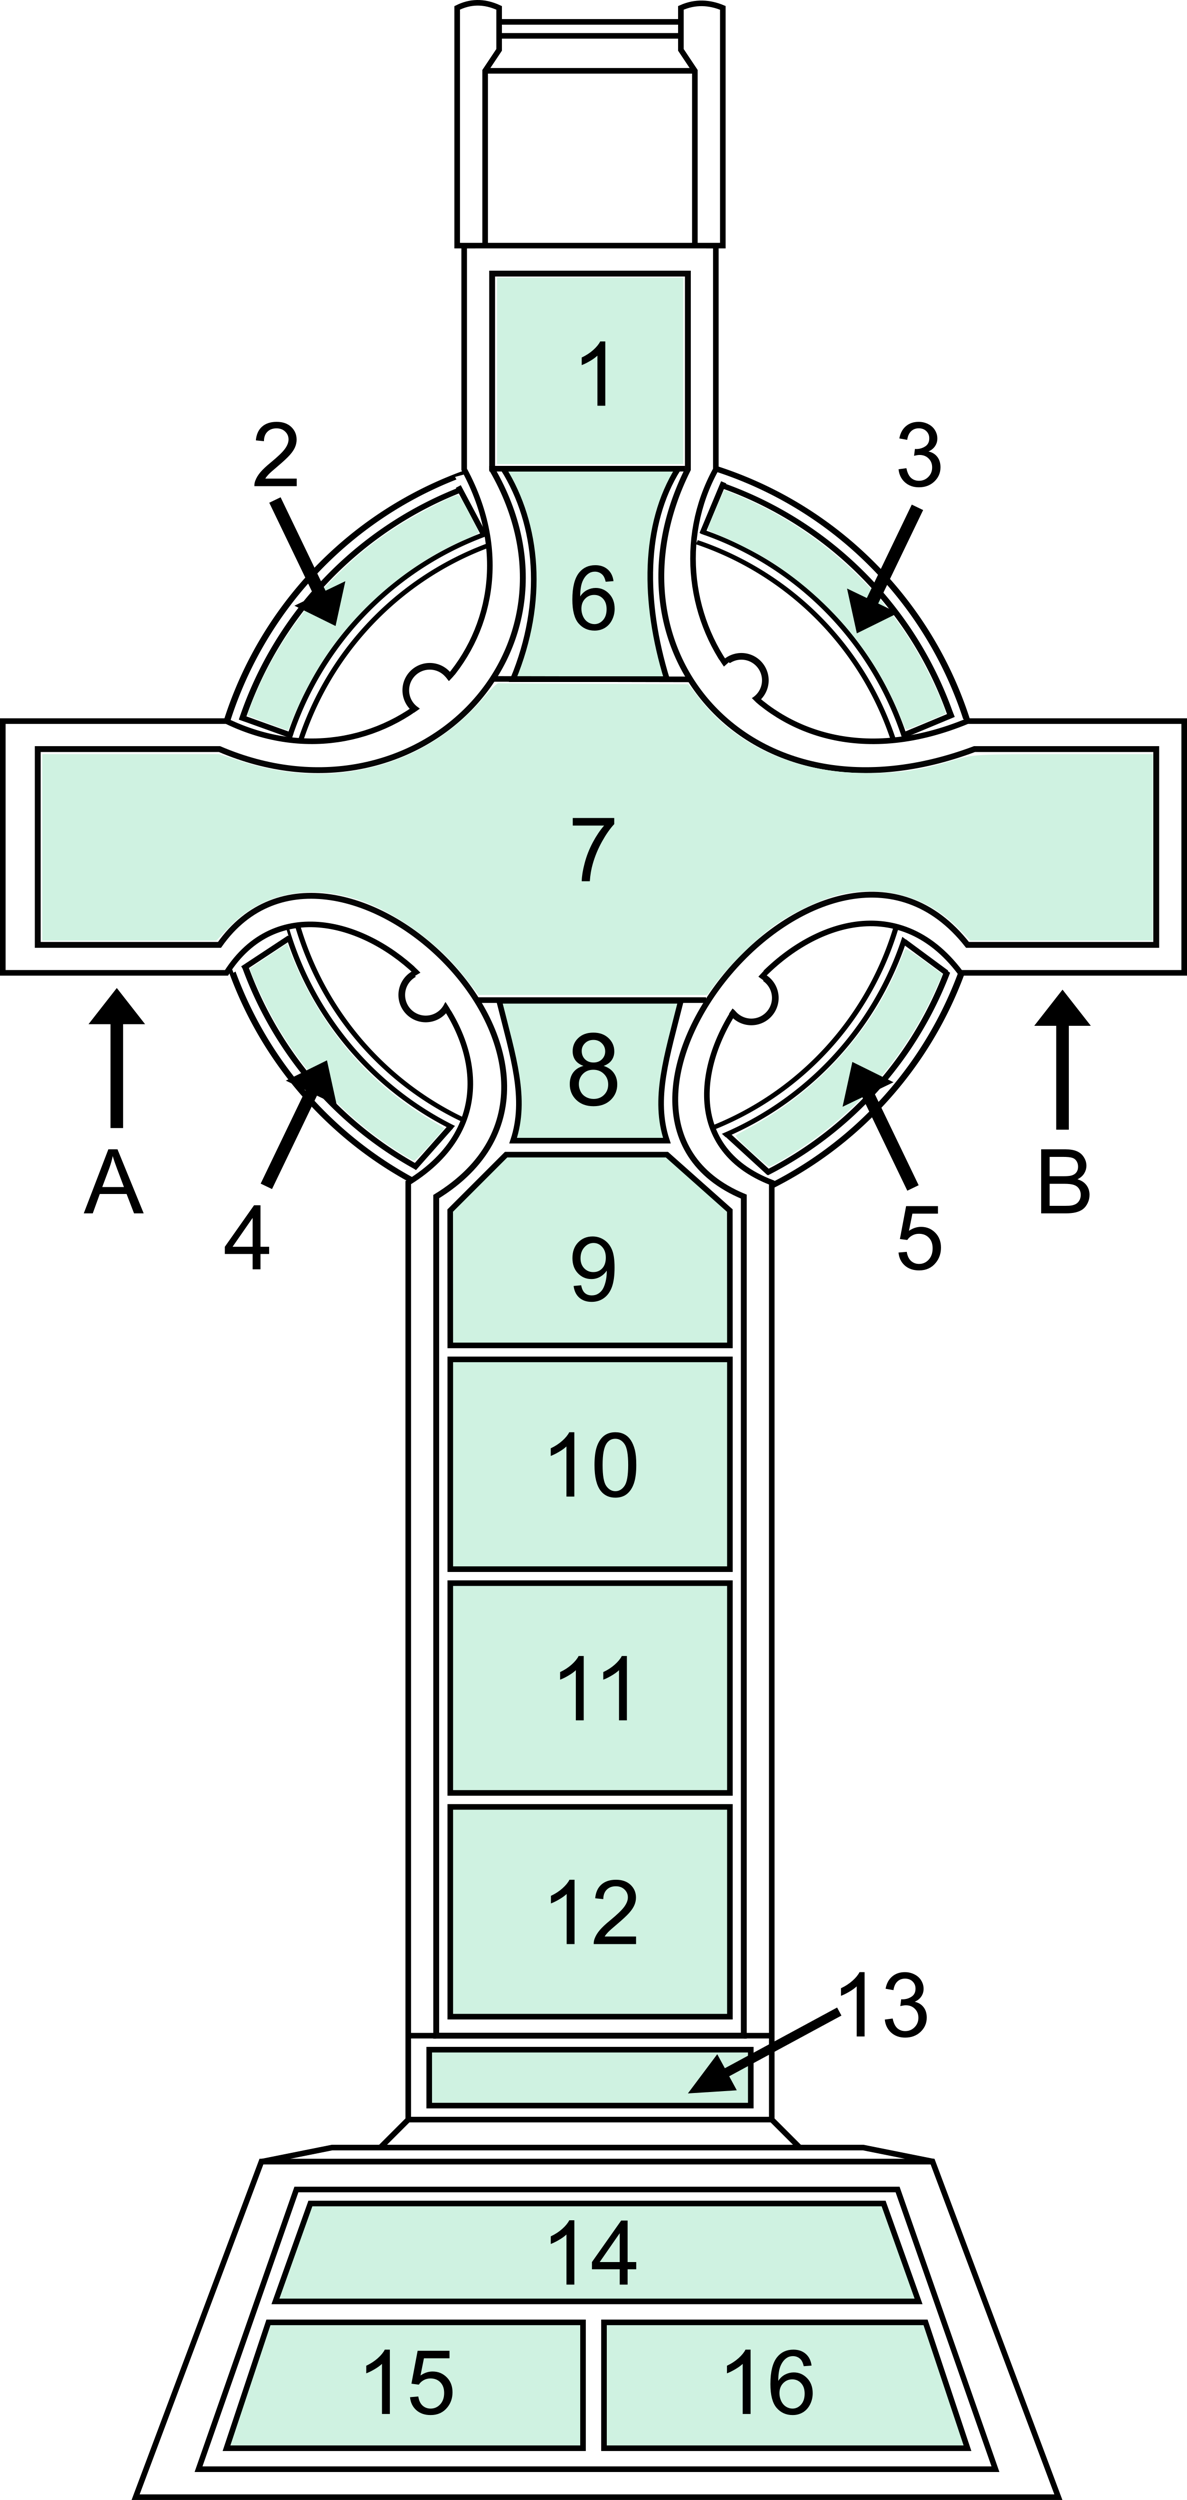 <?xml version="1.0" encoding="UTF-8" standalone="no"?>
<!-- Created with Inkscape (http://www.inkscape.org/) -->
<svg
   xmlns:dc="http://purl.org/dc/elements/1.1/"
   xmlns:cc="http://creativecommons.org/ns#"
   xmlns:rdf="http://www.w3.org/1999/02/22-rdf-syntax-ns#"
   xmlns:svg="http://www.w3.org/2000/svg"
   xmlns="http://www.w3.org/2000/svg"
   xmlns:sodipodi="http://sodipodi.sourceforge.net/DTD/sodipodi-0.dtd"
   xmlns:inkscape="http://www.inkscape.org/namespaces/inkscape"
   id="svg2"
   sodipodi:version="0.32"
   inkscape:version="0.46"
   width="849"
   height="1787.641"
   version="1.0"
   sodipodi:docname="Cross east.svg"
   inkscape:output_extension="org.inkscape.output.svg.inkscape"
   style="display:inline;enable-background:new">
  <defs
     id="defs5">
    <inkscape:perspective
       sodipodi:type="inkscape:persp3d"
       inkscape:vp_x="0 : 893.8205 : 1"
       inkscape:vp_y="0 : 1000 : 0"
       inkscape:vp_z="849 : 893.8205 : 1"
       inkscape:persp3d-origin="424.5 : 595.88033 : 1"
       id="perspective162" />
    <filter
       inkscape:collect="always"
       id="filter3623">
      <feBlend
         inkscape:collect="always"
         mode="multiply"
         in2="BackgroundImage"
         id="feBlend3625" />
    </filter>
    <filter
       inkscape:collect="always"
       id="filter3790">
      <feBlend
         inkscape:collect="always"
         mode="multiply"
         in2="BackgroundImage"
         id="feBlend3792" />
    </filter>
  </defs>
  <sodipodi:namedview
     inkscape:window-height="949"
     inkscape:window-width="1280"
     inkscape:pageshadow="2"
     inkscape:pageopacity="0.0"
     guidetolerance="10.0"
     gridtolerance="10.0"
     objecttolerance="10.0"
     borderopacity="1.0"
     bordercolor="#666666"
     pagecolor="#ffffff"
     id="base"
     showgrid="true"
     inkscape:zoom="0.350353"
     inkscape:cx="360.50225"
     inkscape:cy="826.92501"
     inkscape:window-x="0"
     inkscape:window-y="25"
     inkscape:current-layer="layer1"
     showguides="true"
     inkscape:showpageshadow="false">
    <inkscape:grid
       type="xygrid"
       id="grid2387"
       visible="true"
       enabled="true" />
  </sodipodi:namedview>
  <g
     inkscape:groupmode="layer"
     id="layer10"
     inkscape:label="x"
     transform="translate(1625.313,1209.915)"
     style="display:inline">
    <g
       transform="translate(-2263.313,-4416.274)"
       style="display:inline;enable-background:new"
       id="g2742">
      <g
         transform="translate(-1569.936,741.408)"
         id="g4520"
         style="display:inline;enable-background:new">
        <g
           id="g4447">
          <path
             id="path4293"
             d="M 2436.801,3255.43 C 2400.413,3218.342 2375.055,3169.785 2364.669,3117.305 C 2360.471,3096.093 2358.635,3065.004 2360.355,3044.273 C 2365.59,2981.212 2389.325,2926.103 2431.346,2879.447 C 2469.904,2836.635 2523.194,2806.276 2579.782,2794.883 C 2611.723,2788.452 2642.031,2787.553 2674.074,2792.084 C 2762.756,2804.627 2840.775,2860.883 2881.036,2941.319 C 2895.713,2970.641 2904.566,3000.613 2908.842,3035.453 C 2910.287,3047.224 2910.051,3084.242 2908.454,3096.489 C 2900.289,3159.1 2875.705,3210.872 2832.648,3256.136 L 2827.11,3261.957 L 2793.699,3261.957 L 2760.288,3261.957 L 2766.575,3257.62 C 2818.971,3221.475 2853.941,3167.325 2864.936,3105.31 C 2867.731,3089.542 2868.106,3084.661 2868.076,3064.384 C 2868.045,3043.474 2867.375,3035.816 2864.158,3019.639 C 2845.195,2924.254 2769.621,2850.459 2674.427,2834.374 C 2660.067,2831.948 2651.129,2831.238 2634.913,2831.238 C 2626.18,2831.238 2615.543,2831.635 2611.274,2832.121 C 2565.494,2837.324 2526.439,2853.142 2490.362,2881.09 C 2481.216,2888.175 2460.017,2909.157 2452.747,2918.32 C 2409.193,2973.215 2392.39,3042.442 2405.993,3110.954 C 2416.344,3163.091 2445.318,3211.214 2486.745,3245.073 C 2492.981,3250.171 2503.335,3257.818 2508.353,3261.034 C 2509.379,3261.691 2502.421,3261.883 2476.435,3261.916 L 2443.205,3261.957 L 2436.801,3255.43 z"
             style="opacity:1;fill:#ffffff;fill-opacity:1;fill-rule:nonzero;stroke:none;stroke-width:4;stroke-linecap:square;stroke-linejoin:miter;marker:none;marker-start:none;marker-mid:none;marker-end:none;stroke-miterlimit:4;stroke-dasharray:none;stroke-dashoffset:0;stroke-opacity:1;visibility:visible;display:inline;overflow:visible;enable-background:accumulate" />
          <g
             transform="matrix(1.037,0,0,1.037,1283.438,589.262)"
             id="g4295"
             style="opacity:1;display:inline">
            <path
               sodipodi:nodetypes="csssssssssscccsssssscccc"
               id="path4297"
               d="M 1281.679,2654.913 C 1246.887,2651.543 1216.285,2642.594 1184.753,2627.013 C 1105.992,2588.093 1050.59,2509.512 1038.052,2421.64 C 1034.438,2396.309 1035.866,2367.477 1040.286,2341.885 C 1049.988,2285.703 1076.275,2234.894 1117.62,2195.033 C 1159.239,2154.907 1211.964,2130.3 1269.481,2122.711 C 1285.001,2120.664 1317.597,2119.109 1332.159,2120.883 C 1447.354,2134.912 1541.674,2219.988 1565.548,2333.027 C 1571.932,2363.253 1571.84,2404.869 1565.784,2436.104 C 1555.534,2488.962 1526.248,2542.745 1486.445,2580.747 C 1446.909,2618.494 1398.252,2644.59 1343.414,2653.068 C 1327.012,2655.604 1296.928,2654.515 1281.997,2653.068 L 1281.679,2654.913 z M 1332.159,2600.033 C 1379.859,2593.353 1421.185,2573.832 1455.6,2539.417 C 1483.547,2511.469 1500.613,2478.756 1510.552,2440.926 C 1514.958,2424.156 1517.409,2412.302 1518.086,2392.711 C 1521.315,2299.24 1464.693,2217.006 1375.552,2183.799 C 1354.624,2176.003 1327.396,2170.93 1303.231,2170.926 C 1244.722,2170.916 1192.595,2192.172 1151.163,2233.604 C 1109.317,2275.45 1088.957,2326.88 1088.923,2385.687 C 1088.889,2443.962 1108.321,2498.285 1149.458,2539.823 C 1197.737,2588.572 1264.085,2609.566 1332.159,2600.033 L 1332.159,2600.033 z"
               style="opacity:1;fill:#ffffff;fill-opacity:1;fill-rule:nonzero;stroke:none;stroke-width:4;stroke-linecap:square;stroke-linejoin:miter;marker:none;marker-start:none;marker-mid:none;marker-end:none;stroke-miterlimit:4;stroke-dasharray:none;stroke-dashoffset:0;stroke-opacity:1;visibility:visible;display:inline;overflow:visible;enable-background:accumulate" />
          </g>
          <g
             transform="translate(1364.936,1368.592)"
             id="g4299"
             style="opacity:1;display:inline">
            <path
               sodipodi:type="arc"
               style="opacity:1;fill:none;fill-opacity:1;fill-rule:nonzero;stroke:#000000;stroke-width:4;stroke-linecap:square;stroke-linejoin:miter;marker:none;marker-start:none;marker-mid:none;marker-end:none;stroke-miterlimit:4;stroke-dasharray:none;stroke-dashoffset:0;stroke-opacity:1;visibility:visible;display:inline;overflow:visible;enable-background:accumulate"
               id="path4301"
               sodipodi:cx="-220"
               sodipodi:cy="1132"
               sodipodi:rx="240"
               sodipodi:ry="280"
               d="M 20,1132 A 240,280 0 1 1 -460,1132 A 240,280 0 1 1 20,1132 z"
               transform="matrix(1.116,0,0,0.957,1515.605,612.786)" />
            <path
               sodipodi:type="arc"
               style="opacity:1;fill:none;fill-opacity:1;fill-rule:nonzero;stroke:#000000;stroke-width:4;stroke-linecap:square;stroke-linejoin:miter;marker:none;marker-start:none;marker-mid:none;marker-end:none;stroke-miterlimit:4;stroke-dasharray:none;stroke-dashoffset:0;stroke-opacity:1;visibility:visible;display:inline;overflow:visible;enable-background:accumulate"
               id="path4303"
               sodipodi:cx="-220"
               sodipodi:cy="1132"
               sodipodi:rx="240"
               sodipodi:ry="280"
               d="M 20,1132 A 240,280 0 1 1 -460,1132 A 240,280 0 1 1 20,1132 z"
               transform="matrix(0.93,0,0,0.797,1474.671,793.321)" />
          </g>
          <g
             transform="matrix(1.037,0,0,1.037,1317.899,1305.777)"
             id="g4305"
             style="opacity:1;display:inline">
            <path
               sodipodi:type="arc"
               style="opacity:1;fill:none;fill-opacity:1;fill-rule:nonzero;stroke:#000000;stroke-width:4;stroke-linecap:square;stroke-linejoin:miter;marker:none;marker-start:none;marker-mid:none;marker-end:none;stroke-miterlimit:4;stroke-dasharray:none;stroke-dashoffset:0;stroke-opacity:1;visibility:visible;display:inline;overflow:visible;enable-background:accumulate"
               id="path4307"
               sodipodi:cx="-220"
               sodipodi:cy="1132"
               sodipodi:rx="240"
               sodipodi:ry="280"
               d="M 20,1132 A 240,280 0 1 1 -460,1132 A 240,280 0 1 1 20,1132 z"
               transform="matrix(1.116,0,0,0.957,1515.605,612.786)" />
            <path
               sodipodi:type="arc"
               style="opacity:1;fill:none;fill-opacity:1;fill-rule:nonzero;stroke:#000000;stroke-width:4;stroke-linecap:square;stroke-linejoin:miter;marker:none;marker-start:none;marker-mid:none;marker-end:none;stroke-miterlimit:4;stroke-dasharray:none;stroke-dashoffset:0;stroke-opacity:1;visibility:visible;display:inline;overflow:visible;enable-background:accumulate"
               id="path4309"
               sodipodi:cx="-220"
               sodipodi:cy="1132"
               sodipodi:rx="240"
               sodipodi:ry="280"
               d="M 20,1132 A 240,280 0 1 1 -460,1132 A 240,280 0 1 1 20,1132 z"
               transform="matrix(0.93,0,0,0.797,1474.671,793.321)" />
          </g>
          <g
             transform="translate(1364.936,1368.592)"
             style="opacity:1;fill:#ffffff;display:inline"
             id="g4311">
            <path
               style="fill:#ffffff;fill-rule:evenodd;stroke:none;stroke-width:1px;stroke-linecap:butt;stroke-linejoin:miter;stroke-opacity:1"
               d="M 1502.379,1737.406 L 1532.701,1772.128 L 1522.886,1792.219 L 1487.121,1765.322 L 1492.471,1747.498 L 1502.379,1737.406 z"
               id="path4313"
               sodipodi:nodetypes="cccccc" />
            <path
               style="opacity:1;fill:#ffffff;fill-rule:evenodd;stroke:#000000;stroke-width:4;stroke-linecap:butt;stroke-linejoin:miter;stroke-miterlimit:4;stroke-dasharray:none;stroke-opacity:1"
               d="M 1489.821,1769.707 L 1520,1792"
               id="path4315"
               sodipodi:nodetypes="cc" />
            <path
               style="fill:#ffffff;fill-rule:evenodd;stroke:none;stroke-width:1px;stroke-linecap:butt;stroke-linejoin:miter;stroke-opacity:1"
               d="M 1357.844,1905.767 L 1395.27,1939.439 L 1385.272,1941.497 L 1346.151,1926.022 L 1347.774,1912.299 L 1357.844,1905.767 z"
               id="path4317"
               sodipodi:nodetypes="cccccc" />
            <path
               style="opacity:1;fill:#ffffff;fill-rule:evenodd;stroke:#000000;stroke-width:4;stroke-linecap:butt;stroke-linejoin:miter;stroke-miterlimit:4;stroke-dasharray:none;stroke-opacity:1"
               d="M 1363.657,1908.092 L 1393.171,1935.108"
               id="path4319"
               sodipodi:nodetypes="cc" />
          </g>
          <g
             transform="matrix(1,0,0,-1,1004.409,5068.025)"
             id="g4321"
             style="opacity:1;fill:#ffffff;display:inline">
            <path
               style="fill:#ffffff;fill-rule:evenodd;stroke:none;stroke-width:1px;stroke-linecap:butt;stroke-linejoin:miter;stroke-opacity:1"
               d="M 1503.232,1744.376 L 1540.394,1788.394 L 1529.503,1798.583 L 1499.04,1764.314 L 1500.129,1762.333 L 1503.232,1744.376 z"
               id="path4323"
               sodipodi:nodetypes="cccccc" />
            <path
               style="opacity:1;fill:#ffffff;fill-rule:evenodd;stroke:#000000;stroke-width:4;stroke-linecap:butt;stroke-linejoin:miter;stroke-miterlimit:4;stroke-dasharray:none;stroke-opacity:1"
               d="M 1499.522,1767.661 L 1526.057,1797.61"
               id="path4325"
               sodipodi:nodetypes="cc" />
            <path
               style="fill:#ffffff;fill-rule:evenodd;stroke:none;stroke-width:1px;stroke-linecap:butt;stroke-linejoin:miter;stroke-opacity:1"
               d="M 1370.528,1907.433 L 1409.865,1933.886 L 1404.858,1950.059 L 1357.78,1927.157 L 1365.238,1921.391 L 1370.528,1907.433 z"
               id="path4327"
               sodipodi:nodetypes="cccccc" />
            <path
               style="opacity:1;fill:#ffffff;fill-rule:evenodd;stroke:#000000;stroke-width:4;stroke-linecap:butt;stroke-linejoin:miter;stroke-miterlimit:4;stroke-dasharray:none;stroke-opacity:1"
               d="M 1377.125,1910.405 L 1410.528,1932.433"
               id="path4329"
               sodipodi:nodetypes="cc" />
          </g>
          <g
             transform="matrix(0,1,1,0,619.999,1461.068)"
             id="g4331"
             style="opacity:1;fill:#ffffff;display:inline">
            <g
               style="fill:#ffffff"
               transform="matrix(0.48,-0.877,-0.877,-0.48,2360.611,3960.78)"
               id="g4333">
              <path
                 sodipodi:nodetypes="cccccc"
                 id="path4335"
                 d="M 1503.232,1744.376 L 1540.394,1788.394 L 1529.503,1798.583 L 1499.04,1764.314 L 1500.129,1762.333 L 1503.232,1744.376 z"
                 style="fill:#ffffff;fill-rule:evenodd;stroke:none;stroke-width:1px;stroke-linecap:butt;stroke-linejoin:miter;stroke-opacity:1" />
              <path
                 sodipodi:nodetypes="cc"
                 id="path4337"
                 d="M 1499.522,1767.661 L 1526.057,1797.61"
                 style="opacity:1;fill:#ffffff;fill-rule:evenodd;stroke:#000000;stroke-width:4;stroke-linecap:butt;stroke-linejoin:miter;stroke-miterlimit:4;stroke-dasharray:none;stroke-opacity:1" />
            </g>
            <g
               style="fill:#ffffff"
               transform="matrix(0.995,-9.4966355e-2,9.4966355e-2,0.995,-199.905,145.672)"
               id="g4339">
              <path
                 sodipodi:nodetypes="cccccc"
                 id="path4341"
                 d="M 1370.528,1907.433 L 1409.865,1933.886 L 1404.858,1950.059 L 1357.78,1927.157 L 1365.238,1921.391 L 1370.528,1907.433 z"
                 style="fill:#ffffff;fill-rule:evenodd;stroke:none;stroke-width:1px;stroke-linecap:butt;stroke-linejoin:miter;stroke-opacity:1" />
              <path
                 sodipodi:nodetypes="cc"
                 id="path4343"
                 d="M 1377.125,1910.405 L 1410.528,1932.433"
                 style="opacity:1;fill:#ffffff;fill-rule:evenodd;stroke:#000000;stroke-width:4;stroke-linecap:butt;stroke-linejoin:miter;stroke-miterlimit:4;stroke-dasharray:none;stroke-opacity:1" />
            </g>
            <g
               transform="matrix(0.946,-0.324,-0.324,-0.946,668.849,4428.104)"
               id="g4345"
               style="fill:#ffffff;display:inline">
              <path
                 sodipodi:nodetypes="cccccc"
                 id="path4347"
                 d="M 1503.232,1744.376 L 1540.394,1788.394 L 1529.503,1798.583 L 1499.04,1764.314 L 1500.129,1762.333 L 1503.232,1744.376 z"
                 style="fill:#ffffff;fill-rule:evenodd;stroke:none;stroke-width:1px;stroke-linecap:butt;stroke-linejoin:miter;stroke-opacity:1" />
              <path
                 sodipodi:nodetypes="cc"
                 id="path4349"
                 d="M 1499.522,1767.661 L 1526.057,1797.61"
                 style="opacity:1;fill:#ffffff;fill-rule:evenodd;stroke:#000000;stroke-width:4;stroke-linecap:butt;stroke-linejoin:miter;stroke-miterlimit:4;stroke-dasharray:none;stroke-opacity:1" />
            </g>
            <g
               transform="matrix(-0.558,0.83,-0.83,-0.558,3739.764,2013.11)"
               id="g4351"
               style="fill:#ffffff;display:inline">
              <path
                 sodipodi:nodetypes="cccccc"
                 id="path4353"
                 d="M 1370.528,1907.433 L 1409.865,1933.886 L 1404.858,1950.059 L 1357.78,1927.157 L 1365.238,1921.391 L 1370.528,1907.433 z"
                 style="fill:#ffffff;fill-rule:evenodd;stroke:none;stroke-width:1px;stroke-linecap:butt;stroke-linejoin:miter;stroke-opacity:1" />
              <path
                 sodipodi:nodetypes="cc"
                 id="path4355"
                 d="M 1377.125,1910.405 L 1410.528,1932.433"
                 style="opacity:1;fill:#ffffff;fill-rule:evenodd;stroke:#000000;stroke-width:4;stroke-linecap:butt;stroke-linejoin:miter;stroke-miterlimit:4;stroke-dasharray:none;stroke-opacity:1" />
            </g>
          </g>
          <path
             sodipodi:nodetypes="ccccccccccccccccccc"
             id="path4357"
             d="M 3054.936,2980.592 L 3054.936,3160.592 L 2894.936,3160.592 C 2804.936,3040.592 2629.936,3260.592 2759.936,3310.592 L 2759.936,3980.592 L 2779.936,4000.592 L 2479.936,4000.592 L 2499.936,3980.592 L 2499.936,3310.592 C 2629.936,3230.592 2439.936,3050.592 2369.936,3160.592 L 2209.936,3160.592 L 2209.936,2980.592 L 2369.936,2980.592 C 2485.362,3036.369 2604.936,2920.592 2539.936,2800.592 L 2539.936,2640.592 L 2719.936,2640.592 L 2719.936,2800.592 C 2664.936,2900.592 2754.936,3040.592 2899.936,2980.592 L 3054.936,2980.592 z"
             style="fill:#ffffff;fill-opacity:1;fill-rule:evenodd;stroke:#000000;stroke-width:4;stroke-linecap:butt;stroke-linejoin:miter;stroke-miterlimit:4;stroke-dasharray:none;stroke-opacity:1;display:inline" />
          <path
             sodipodi:nodetypes="ccccccccccccccccc"
             id="path4359"
             d="M 3034.936,3000.592 L 3034.936,3140.592 L 2899.936,3140.592 C 2800.012,3013.149 2597.761,3261.46 2739.936,3320.592 L 2739.936,3920.592 L 2519.936,3920.592 L 2519.936,3320.592 C 2664.795,3231.677 2447.729,3022.916 2364.936,3140.592 L 2234.936,3140.592 L 2234.936,3000.592 L 2364.936,3000.592 C 2504.936,3060.592 2634.936,2930.592 2559.936,2800.592 L 2559.936,2660.592 L 2699.936,2660.592 L 2699.936,2800.592 C 2634.936,2930.592 2744.936,3060.592 2904.936,3000.592 L 3034.936,3000.592 z"
             style="opacity:0.98;fill:#ffffff;fill-opacity:1;fill-rule:evenodd;stroke:#000000;stroke-width:4.2;stroke-linecap:butt;stroke-linejoin:miter;stroke-miterlimit:4;stroke-dasharray:none;stroke-opacity:1;display:inline" />
          <path
             id="path4361"
             d="M 2739.936,3920.592 L 2759.936,3920.592"
             style="fill:none;fill-rule:evenodd;stroke:#000000;stroke-width:4;stroke-linecap:butt;stroke-linejoin:miter;stroke-miterlimit:4;stroke-dasharray:none;stroke-opacity:1;display:inline" />
          <g
             transform="translate(1364.936,1363.592)"
             id="g4363"
             style="display:inline">
            <rect
               style="opacity:1;fill:#ffffff;fill-opacity:1;fill-rule:nonzero;stroke:none;stroke-width:7.868;stroke-linecap:square;stroke-linejoin:miter;marker:none;marker-start:none;marker-mid:none;marker-end:none;stroke-miterlimit:4;stroke-dasharray:none;stroke-dashoffset:0;stroke-opacity:1;visibility:visible;display:inline;overflow:visible;enable-background:accumulate"
               id="rect4365"
               width="166.822"
               height="168.143"
               x="1181.934"
               y="1118.934"
               rx="12.086" />
            <g
               id="g4367"
               transform="translate(390,10)"
               style="fill:#ffffff;display:inline">
              <g
                 transform="translate(-390,-5)"
                 id="g4369"
                 style="fill:#ffffff;display:inline">
                <path
                   style="opacity:1;fill:#ffffff;fill-rule:evenodd;stroke:#000000;stroke-width:4;stroke-linecap:butt;stroke-linejoin:miter;stroke-miterlimit:4;stroke-dasharray:none;stroke-opacity:1;display:inline"
                   d="M 1170,1272 L 1360,1272 L 1360,1272 L 1360,1102 C 1350.642,1098.061 1340.431,1097.286 1330,1102 L 1330,1132 L 1340,1147 L 1340,1272 L 1190,1272 L 1190,1147 L 1200,1132 L 1200,1102 C 1188.845,1096.803 1179,1097.5 1170,1102 L 1170,1272 z"
                   id="path4371"
                   sodipodi:nodetypes="cccccccccccccc" />
                <path
                   style="fill:#ffffff;fill-rule:evenodd;stroke:#000000;stroke-width:0;stroke-linecap:butt;stroke-linejoin:miter;stroke-miterlimit:4;stroke-dasharray:none;stroke-opacity:1;display:inline"
                   d="M 1200,1132 L 1330,1132"
                   id="path4373" />
                <path
                   style="opacity:1;fill:#ffffff;fill-rule:evenodd;stroke:#000000;stroke-width:4;stroke-linecap:butt;stroke-linejoin:miter;stroke-miterlimit:4;stroke-dasharray:none;stroke-opacity:1;display:inline"
                   d="M 1200,1122 L 1330,1122"
                   id="path4375" />
                <path
                   style="opacity:1;fill:#ffffff;fill-rule:evenodd;stroke:#000000;stroke-width:4;stroke-linecap:butt;stroke-linejoin:miter;stroke-miterlimit:4;stroke-dasharray:none;stroke-opacity:1;display:inline"
                   d="M 1200,1112 L 1330,1112"
                   id="path4377" />
              </g>
              <path
                 id="path4379"
                 d="M 800,1142 L 950,1142"
                 style="fill:#ffffff;fill-rule:evenodd;stroke:#000000;stroke-width:4;stroke-linecap:butt;stroke-linejoin:miter;stroke-miterlimit:4;stroke-dasharray:none;stroke-opacity:1" />
            </g>
          </g>
          <path
             id="path4381"
             d="M 2499.936,3920.592 L 2519.936,3920.592"
             style="fill:none;fill-rule:evenodd;stroke:#000000;stroke-width:4;stroke-linecap:butt;stroke-linejoin:miter;stroke-miterlimit:4;stroke-dasharray:none;stroke-opacity:1;display:inline" />
          <path
             sodipodi:nodetypes="ccccc"
             id="path4385"
             d="M 2730,3587 L 2730,3437 L 2530,3437 L 2530,3587 L 2730,3587 z"
             style="fill:#cff2e1;fill-opacity:1;fill-rule:evenodd;stroke:#000000;stroke-width:4;stroke-linecap:butt;stroke-linejoin:miter;stroke-miterlimit:4;stroke-dasharray:none;stroke-opacity:1;display:inline" />
          <path
             sodipodi:nodetypes="ccccccc"
             id="path4387"
             d="M 2730,3427 L 2729.936,3330.592 L 2684.936,3290.592 L 2569.936,3290.592 L 2529.936,3330.592 L 2530,3427 L 2730,3427 z"
             style="fill:#cff2e1;fill-opacity:1;fill-rule:evenodd;stroke:#000000;stroke-width:4;stroke-linecap:butt;stroke-linejoin:miter;stroke-miterlimit:4;stroke-dasharray:none;stroke-opacity:1;display:inline" />
          <path
             sodipodi:nodetypes="ccccc"
             id="path4389"
             d="M 2564.936,3180.592 C 2574.936,3220.592 2584.936,3250.592 2574.936,3280.592 L 2684.936,3280.592 C 2674.936,3250.592 2684.936,3220.592 2694.936,3180.592 L 2564.936,3180.592 z"
             style="fill:#cff2e1;fill-opacity:1;fill-rule:evenodd;stroke:#000000;stroke-width:4;stroke-linecap:butt;stroke-linejoin:miter;stroke-miterlimit:4;stroke-dasharray:none;stroke-opacity:1;display:inline" />
          <path
             sodipodi:nodetypes="ccccc"
             id="path4395"
             d="M 2567.936,2800.092 C 2592.936,2840.092 2597.936,2895.092 2574.936,2950.592 L 2684.936,2950.592 C 2667.936,2895.092 2667.936,2840.092 2692.936,2800.092 L 2567.936,2800.092 z"
             style="fill:#cff2e1;fill-opacity:1;fill-rule:evenodd;stroke:#000000;stroke-width:4;stroke-linecap:butt;stroke-linejoin:miter;stroke-miterlimit:4;stroke-dasharray:none;stroke-opacity:1;display:inline" />
          <g
             transform="translate(1364.936,1356.319)"
             id="g4397"
             style="display:inline">
            <path
               style="fill:#ffffff;fill-rule:evenodd;stroke:#000000;stroke-width:4;stroke-linecap:butt;stroke-linejoin:miter;stroke-miterlimit:4;stroke-dasharray:none;stroke-opacity:1;display:inline"
               d="M 940,2894.273 L 1600,2894.273 L 1510,2654.273 L 1030,2654.273 L 940,2894.273 z"
               id="path4399" />
            <path
               style="fill:#ffffff;fill-rule:evenodd;stroke:#000000;stroke-width:4;stroke-linecap:butt;stroke-linejoin:miter;stroke-miterlimit:4;stroke-dasharray:none;stroke-opacity:1;display:inline"
               d="M 1030.455,2654.273 L 1080.455,2644.273 L 1460.455,2644.273 L 1510.455,2654.273 L 1510.455,2654.273 L 1030.455,2654.273 z"
               id="path4401" />
            <g
               transform="translate(-2.5e-5,0)"
               id="g4403"
               style="fill:#ffffff;display:inline;filter:url(#filter3623)">
              <path
                 id="path4405"
                 d="M 1485,2674.273 L 1555,2874.273 L 985,2874.273 L 1055,2674.273 L 1485,2674.273 z"
                 style="fill:#ffffff;fill-rule:evenodd;stroke:#000000;stroke-width:4;stroke-linecap:butt;stroke-linejoin:miter;stroke-miterlimit:4;stroke-dasharray:none;stroke-opacity:1;display:inline" />
              <path
                 sodipodi:nodetypes="ccccc"
                 id="path4407"
                 d="M 1065,2684.273 L 1040,2754.273 L 1500,2754.273 L 1475,2684.273 L 1065,2684.273 z"
                 style="fill:#cff2e1;fill-opacity:1;fill-rule:evenodd;stroke:#000000;stroke-width:4;stroke-linecap:butt;stroke-linejoin:miter;stroke-miterlimit:4;stroke-dasharray:none;stroke-opacity:1;display:inline;filter:url(#filter3623)" />
              <g
                 style="fill:#ffffff;display:inline;filter:url(#filter3790)"
                 transform="translate(2.045,-2.727)"
                 id="g4409">
                <path
                   style="fill:#cff2e1;fill-opacity:1;fill-rule:evenodd;stroke:#000000;stroke-width:4;stroke-linecap:butt;stroke-linejoin:miter;stroke-miterlimit:4;stroke-dasharray:none;stroke-opacity:1;display:inline"
                   d="M 1272.955,2772 L 1272.955,2862 L 1532.955,2862 L 1502.955,2772 L 1272.955,2772 z"
                   id="path4411"
                   sodipodi:nodetypes="ccccc" />
                <path
                   style="fill:#cff2e1;fill-opacity:1;fill-rule:evenodd;stroke:#000000;stroke-width:4;stroke-linecap:butt;stroke-linejoin:miter;stroke-miterlimit:4;stroke-dasharray:none;stroke-opacity:1;display:inline"
                   d="M 1257.955,2772 L 1257.955,2862 L 1002.955,2862 L 1032.955,2772 L 1257.955,2772 z"
                   id="path4413"
                   sodipodi:nodetypes="ccccc" />
              </g>
            </g>
          </g>
          <path
             sodipodi:nodetypes="ccccc"
             id="path4415"
             d="M 2514.936,3930.592 L 2514.936,3970.592 L 2744.936,3970.592 L 2744.936,3930.592 L 2514.936,3930.592 z"
             style="fill:#cff2e1;fill-opacity:1;fill-rule:evenodd;stroke:#000000;stroke-width:4;stroke-linecap:butt;stroke-linejoin:miter;stroke-miterlimit:4;stroke-dasharray:none;stroke-opacity:1;display:inline;filter:url(#filter3623)" />
          <path
             id="path4417"
             d="M 2499.936,3980.592 L 2759.936,3980.592"
             style="fill:none;fill-rule:evenodd;stroke:#000000;stroke-width:4;stroke-linecap:butt;stroke-linejoin:miter;stroke-miterlimit:4;stroke-dasharray:none;stroke-opacity:1;display:inline" />
          <path
             transform="matrix(0.381,0,0,0.381,2156.212,2411.751)"
             d="M 980,2007 A 45,45 0 1 1 890,2007 A 45,45 0 1 1 980,2007 z"
             sodipodi:ry="45"
             sodipodi:rx="45"
             sodipodi:cy="2007"
             sodipodi:cx="935"
             id="path4419"
             style="opacity:0.98;fill:#ffffff;fill-opacity:1;fill-rule:nonzero;stroke:#000000;stroke-width:12.533;stroke-linecap:square;stroke-linejoin:miter;marker:none;marker-start:none;marker-mid:none;marker-end:none;stroke-miterlimit:4;stroke-dasharray:none;stroke-dashoffset:0;stroke-opacity:1;visibility:visible;display:inline;overflow:visible;enable-background:accumulate"
             sodipodi:type="arc" />
          <g
             transform="translate(1364.936,1368.592)"
             style="fill:#ffffff;display:inline"
             id="g4421">
            <path
               sodipodi:type="arc"
               style="opacity:0.98;fill:#ffffff;fill-opacity:1;fill-rule:nonzero;stroke:#000000;stroke-width:12.533;stroke-linecap:square;stroke-linejoin:miter;marker:none;marker-start:none;marker-mid:none;marker-end:none;stroke-miterlimit:4;stroke-dasharray:none;stroke-dashoffset:0;stroke-opacity:1;visibility:visible;display:inline;overflow:visible;enable-background:accumulate"
               id="path4423"
               sodipodi:cx="935"
               sodipodi:cy="2007"
               sodipodi:rx="45"
               sodipodi:ry="45"
               d="M 980,2007 A 45,45 0 1 1 890,2007 A 45,45 0 1 1 980,2007 z"
               transform="matrix(0.381,0,0,0.381,1024.15,1045.285)" />
            <path
               style="fill:#ffffff;fill-rule:evenodd;stroke:none;stroke-width:1px;stroke-linecap:butt;stroke-linejoin:miter;stroke-opacity:1;display:inline"
               d="M 1370.578,1820.538 L 1366.951,1817.471 L 1363.486,1822.559 L 1358.394,1806.676 L 1367.796,1791.989 L 1377.399,1784.862 L 1389.277,1790.57 L 1385.415,1794.732 L 1389.066,1797.408 L 1382.835,1806.259 L 1370.578,1820.538 z"
               id="path4425"
               sodipodi:nodetypes="ccccccccccc" />
          </g>
          <path
             transform="matrix(0.381,0,0,0.381,2159.086,2193.877)"
             d="M 980,2007 A 45,45 0 1 1 890,2007 A 45,45 0 1 1 980,2007 z"
             sodipodi:ry="45"
             sodipodi:rx="45"
             sodipodi:cy="2007"
             sodipodi:cx="935"
             id="path4427"
             style="opacity:0.98;fill:#ffffff;fill-opacity:1;fill-rule:nonzero;stroke:#000000;stroke-width:12.533;stroke-linecap:square;stroke-linejoin:miter;marker:none;marker-start:none;marker-mid:none;marker-end:none;stroke-miterlimit:4;stroke-dasharray:none;stroke-dashoffset:0;stroke-opacity:1;visibility:visible;display:inline;overflow:visible;enable-background:accumulate"
             sodipodi:type="arc" />
          <path
             transform="matrix(0.381,0,0,0.381,2381.959,2186.751)"
             d="M 980,2007 A 45,45 0 1 1 890,2007 A 45,45 0 1 1 980,2007 z"
             sodipodi:ry="45"
             sodipodi:rx="45"
             sodipodi:cy="2007"
             sodipodi:cx="935"
             id="path4429"
             style="opacity:0.98;fill:#ffffff;fill-opacity:1;fill-rule:nonzero;stroke:#000000;stroke-width:12.533;stroke-linecap:square;stroke-linejoin:miter;marker:none;marker-start:none;marker-mid:none;marker-end:none;stroke-miterlimit:4;stroke-dasharray:none;stroke-dashoffset:0;stroke-opacity:1;visibility:visible;display:inline;overflow:visible;enable-background:accumulate"
             sodipodi:type="arc" />
          <path
             sodipodi:nodetypes="ccccccccccc"
             id="path4431"
             d="M 2526.568,2949.013 L 2529.005,2951.993 L 2533.22,2947.508 L 2547.419,2958.052 L 2526.568,2980.592 L 2516.568,2985.592 L 2503.256,2975.164 L 2508.217,2971.733 L 2505.067,2968.272 L 2511.568,2960.592 L 2526.568,2949.013 z"
             style="fill:#ffffff;fill-rule:evenodd;stroke:none;stroke-width:1px;stroke-linecap:butt;stroke-linejoin:miter;stroke-opacity:1;display:inline" />
          <path
             sodipodi:nodetypes="ccccccccccc"
             id="path4433"
             d="M 2504.878,3162.695 L 2508.642,3160.465 L 2504.402,3156.224 L 2516.89,3151.905 L 2535.986,3168.126 L 2539.192,3178.837 L 2530.592,3187.698 L 2526.631,3181.469 L 2523.158,3185.138 L 2513.705,3179.463 L 2504.878,3162.695 z"
             style="fill:#ffffff;fill-rule:evenodd;stroke:none;stroke-width:1px;stroke-linecap:butt;stroke-linejoin:miter;stroke-opacity:1;display:inline" />
          <path
             sodipodi:nodetypes="ccccccccccc"
             id="path4435"
             d="M 2749.019,2960.428 L 2744.879,2963.343 L 2749.452,2967.852 L 2739.029,2980.942 L 2716.683,2959.884 L 2711.775,2949.838 L 2722.326,2936.623 L 2725.711,2941.616 L 2729.2,2938.498 L 2736.82,2945.069 L 2749.019,2960.428 z"
             style="fill:#ffffff;fill-rule:evenodd;stroke:none;stroke-width:1px;stroke-linecap:butt;stroke-linejoin:miter;stroke-opacity:1;display:inline" />
          <path
             sodipodi:nodetypes="ccccc"
             id="path4443"
             d="M 2730,3747 L 2730,3597 L 2530,3597 L 2530,3747 L 2730,3747 z"
             style="fill:#cff2e1;fill-opacity:1;fill-rule:evenodd;stroke:#000000;stroke-width:4;stroke-linecap:butt;stroke-linejoin:miter;stroke-miterlimit:4;stroke-dasharray:none;stroke-opacity:1;display:inline" />
          <path
             sodipodi:nodetypes="ccccc"
             id="path4445"
             d="M 2730,3907 L 2730,3757 L 2530,3757 L 2530,3907 L 2730,3907 z"
             style="fill:#cff2e1;fill-opacity:1;fill-rule:evenodd;stroke:#000000;stroke-width:4;stroke-linecap:butt;stroke-linejoin:miter;stroke-miterlimit:4;stroke-dasharray:none;stroke-opacity:1;display:inline" />
        </g>
      </g>
      <path
         style="fill:none;fill-rule:evenodd;stroke:#000000;stroke-width:4;stroke-linecap:butt;stroke-linejoin:miter;stroke-miterlimit:4;stroke-dasharray:none;stroke-opacity:1"
         d="M 340,723.319 L 505,723.319"
         id="path3695"
         transform="translate(638,3198.181)" />
      <path
         style="fill:none;fill-rule:evenodd;stroke:#000000;stroke-width:4;stroke-linecap:butt;stroke-linejoin:miter;stroke-miterlimit:4;stroke-dasharray:none;stroke-opacity:1;display:inline;enable-background:new"
         d="M 989.39,3691.828 L 1132.344,3692.156"
         id="path3701"
         sodipodi:nodetypes="cc" />
    </g>
    <flowRoot
       xml:space="preserve"
       id="flowRoot2596"
       style="font-size:32px;font-style:normal;font-variant:normal;font-weight:normal;font-stretch:normal;text-align:start;line-height:125%;writing-mode:lr-tb;text-anchor:start;fill:#000000;fill-opacity:1;stroke:none;stroke-width:1px;stroke-linecap:butt;stroke-linejoin:miter;stroke-opacity:1;font-family:Arial;-inkscape-font-specification:Arial"><flowRegion
         id="flowRegion2598"><rect
           id="rect2600"
           width="355.154"
           height="192.626"
           x="-204.665"
           y="203.134" /></flowRegion><flowPara
         id="flowPara2602" /></flowRoot>    <flowRoot
       xml:space="preserve"
       id="flowRoot2604"
       style="font-size:32px;font-style:normal;font-variant:normal;font-weight:normal;font-stretch:normal;text-align:start;line-height:125%;writing-mode:lr-tb;text-anchor:start;fill:#000000;fill-opacity:1;stroke:none;stroke-width:1px;stroke-linecap:butt;stroke-linejoin:miter;stroke-opacity:1;font-family:Arial;-inkscape-font-specification:Arial"><flowRegion
         id="flowRegion2606"><rect
           id="rect2608"
           width="340.106"
           height="358.164"
           x="-258.841"
           y="254.3" /></flowRegion><flowPara
         id="flowPara2610" /></flowRoot>    <flowRoot
       xml:space="preserve"
       id="flowRoot2612"
       style="font-size:32px;font-style:normal;font-variant:normal;font-weight:normal;font-stretch:normal;text-align:start;line-height:125%;writing-mode:lr-tb;text-anchor:start;fill:#000000;fill-opacity:1;stroke:none;stroke-width:1px;stroke-linecap:butt;stroke-linejoin:miter;stroke-opacity:1;font-family:Arial;-inkscape-font-specification:Arial"><flowRegion
         id="flowRegion2614"><rect
           id="rect2616"
           width="391.272"
           height="186.607"
           x="1143.718"
           y="-239.305" /></flowRegion><flowPara
         id="flowPara2618" /></flowRoot>    <flowRoot
       xml:space="preserve"
       id="flowRoot2620"
       style="font-size:32px;font-style:normal;font-variant:normal;font-weight:normal;font-stretch:normal;text-align:start;line-height:125%;writing-mode:lr-tb;text-anchor:start;fill:#000000;fill-opacity:1;stroke:none;stroke-width:1px;stroke-linecap:butt;stroke-linejoin:miter;stroke-opacity:1;font-family:Arial;-inkscape-font-specification:Arial"><flowRegion
         id="flowRegion2622"><rect
           id="rect2624"
           width="102.333"
           height="641.084"
           x="1522.951"
           y="-176.099" /></flowRegion><flowPara
         id="flowPara2626" /></flowRoot>    <path
       style="fill:none;fill-rule:evenodd;stroke:#000000;stroke-width:4;stroke-linecap:butt;stroke-linejoin:miter;stroke-miterlimit:4;stroke-dasharray:none;stroke-opacity:1"
       d="M 490,343.319 L 350,343.319"
       id="path3563"
       transform="translate(-1625.313,-1218.093)"
       sodipodi:nodetypes="cc" />
  </g>
  <g
     inkscape:groupmode="layer"
     id="layer1"
     inkscape:label="numbers"
     style="display:inline"
     transform="translate(0,-8.178)">
    <path
       style="font-size:64px;font-style:normal;font-variant:normal;font-weight:normal;font-stretch:normal;text-align:start;line-height:125%;writing-mode:lr-tb;text-anchor:start;fill:#000000;fill-opacity:1;stroke:none;stroke-width:1px;stroke-linecap:butt;stroke-linejoin:miter;stroke-opacity:1;display:inline;enable-background:new;font-family:Arial;-inkscape-font-specification:Arial"
       d="M 180.688,915.819 L 180.688,904.85 L 160.812,904.85 L 160.812,899.694 L 181.719,870.007 L 186.312,870.007 L 186.312,899.694 L 192.5,899.694 L 192.5,904.85 L 186.312,904.85 L 186.312,915.819 L 180.688,915.819 M 180.688,899.694 L 180.688,879.038 L 166.344,899.694 L 180.688,899.694"
       id="text2771" />
    <path
       style="font-size:64px;font-style:normal;font-variant:normal;font-weight:normal;font-stretch:normal;text-align:start;line-height:125%;writing-mode:lr-tb;text-anchor:start;fill:#000000;fill-opacity:1;stroke:none;stroke-width:1px;stroke-linecap:butt;stroke-linejoin:miter;stroke-opacity:1;display:inline;enable-background:new;font-family:Arial;-inkscape-font-specification:Arial"
       d="M 642.656,903.819 L 648.562,903.319 C 649,906.194 650.01,908.361 651.594,909.819 C 653.198,911.257 655.125,911.975 657.375,911.975 C 660.083,911.975 662.375,910.955 664.25,908.913 C 666.125,906.871 667.062,904.163 667.062,900.788 C 667.062,897.58 666.156,895.048 664.344,893.194 C 662.552,891.34 660.198,890.413 657.281,890.413 C 655.469,890.413 653.833,890.83 652.375,891.663 C 650.917,892.475 649.771,893.538 648.938,894.85 L 643.656,894.163 L 648.094,870.632 L 670.875,870.632 L 670.875,876.007 L 652.594,876.007 L 650.125,888.319 C 652.875,886.402 655.76,885.444 658.781,885.444 C 662.781,885.444 666.156,886.83 668.906,889.6 C 671.656,892.371 673.031,895.934 673.031,900.288 C 673.031,904.434 671.823,908.017 669.406,911.038 C 666.469,914.746 662.458,916.6 657.375,916.6 C 653.208,916.6 649.802,915.434 647.156,913.1 C 644.531,910.767 643.031,907.673 642.656,903.819"
       id="text2775" />
    <path
       style="font-size:64px;font-style:normal;font-variant:normal;font-weight:normal;font-stretch:normal;text-align:start;line-height:125%;writing-mode:lr-tb;text-anchor:start;fill:#000000;fill-opacity:1;stroke:none;stroke-width:1px;stroke-linecap:butt;stroke-linejoin:miter;stroke-opacity:1;display:inline;enable-background:new;font-family:Arial;-inkscape-font-specification:Arial"
       d="M 438.812,423.725 L 433.219,424.163 C 432.719,421.955 432.01,420.35 431.094,419.35 C 429.573,417.746 427.698,416.944 425.469,416.944 C 423.677,416.944 422.104,417.444 420.75,418.444 C 418.979,419.736 417.583,421.621 416.562,424.1 C 415.542,426.58 415.01,430.111 414.969,434.694 C 416.323,432.632 417.979,431.1 419.938,430.1 C 421.896,429.1 423.948,428.6 426.094,428.6 C 429.844,428.6 433.031,429.986 435.656,432.757 C 438.302,435.507 439.625,439.069 439.625,443.444 C 439.625,446.319 439,448.996 437.75,451.475 C 436.521,453.934 434.823,455.819 432.656,457.132 C 430.49,458.444 428.031,459.1 425.281,459.1 C 420.594,459.1 416.771,457.382 413.812,453.944 C 410.854,450.486 409.375,444.798 409.375,436.882 C 409.375,428.027 411.01,421.59 414.281,417.569 C 417.135,414.069 420.979,412.319 425.812,412.319 C 429.417,412.319 432.365,413.33 434.656,415.35 C 436.969,417.371 438.354,420.163 438.812,423.725 M 415.844,443.475 C 415.844,445.413 416.25,447.267 417.062,449.038 C 417.896,450.809 419.052,452.163 420.531,453.1 C 422.01,454.017 423.562,454.475 425.188,454.475 C 427.562,454.475 429.604,453.517 431.312,451.6 C 433.021,449.684 433.875,447.08 433.875,443.788 C 433.875,440.621 433.031,438.132 431.344,436.319 C 429.656,434.486 427.531,433.569 424.969,433.569 C 422.427,433.569 420.271,434.486 418.5,436.319 C 416.729,438.132 415.844,440.517 415.844,443.475"
       id="text2779" />
    <path
       style="font-size:72px;font-style:normal;font-variant:normal;font-weight:normal;font-stretch:normal;text-align:start;line-height:125%;writing-mode:lr-tb;text-anchor:start;fill:#000000;fill-opacity:1;stroke:none;stroke-width:1px;stroke-linecap:butt;stroke-linejoin:miter;stroke-opacity:1;display:inline;enable-background:new;font-family:Arial;-inkscape-font-specification:Arial"
       d="M 417.328,770.37 C 414.703,769.409 412.758,768.038 411.492,766.257 C 410.227,764.475 409.594,762.343 409.594,759.858 C 409.594,756.108 410.941,752.956 413.637,750.401 C 416.332,747.846 419.918,746.569 424.395,746.569 C 428.895,746.569 432.516,747.882 435.258,750.507 C 438,753.108 439.371,756.284 439.371,760.034 C 439.371,762.425 438.738,764.511 437.473,766.292 C 436.23,768.05 434.332,769.409 431.777,770.37 C 434.941,771.401 437.344,773.065 438.984,775.362 C 440.648,777.659 441.48,780.401 441.48,783.589 C 441.48,787.995 439.922,791.698 436.805,794.698 C 433.687,797.698 429.586,799.198 424.5,799.198 C 419.414,799.198 415.312,797.698 412.195,794.698 C 409.078,791.675 407.52,787.913 407.52,783.413 C 407.52,780.061 408.363,777.261 410.051,775.01 C 411.762,772.737 414.187,771.19 417.328,770.37 M 416.062,759.647 C 416.062,762.085 416.848,764.077 418.418,765.624 C 419.988,767.171 422.027,767.944 424.535,767.944 C 426.973,767.944 428.965,767.182 430.512,765.659 C 432.082,764.112 432.867,762.225 432.867,759.999 C 432.867,757.679 432.059,755.733 430.441,754.163 C 428.848,752.569 426.855,751.772 424.465,751.772 C 422.051,751.772 420.047,752.546 418.453,754.093 C 416.859,755.639 416.062,757.491 416.062,759.647 M 414.023,783.448 C 414.023,785.253 414.445,786.999 415.289,788.686 C 416.156,790.374 417.434,791.686 419.121,792.624 C 420.809,793.538 422.625,793.995 424.57,793.995 C 427.594,793.995 430.09,793.022 432.059,791.077 C 434.027,789.132 435.012,786.659 435.012,783.659 C 435.012,780.612 433.992,778.093 431.953,776.1 C 429.937,774.108 427.406,773.112 424.359,773.112 C 421.383,773.112 418.91,774.096 416.941,776.065 C 414.996,778.034 414.023,780.495 414.023,783.448"
       id="text2787" />
    <path
       style="font-size:64px;font-style:normal;font-variant:normal;font-weight:normal;font-stretch:normal;text-align:start;line-height:125%;writing-mode:lr-tb;text-anchor:start;fill:#000000;fill-opacity:1;stroke:none;stroke-width:1px;stroke-linecap:butt;stroke-linejoin:miter;stroke-opacity:1;display:inline;enable-background:new;font-family:Arial;-inkscape-font-specification:Arial"
       d="M 410.281,927.725 L 415.688,927.225 C 416.146,929.767 417.021,931.611 418.312,932.757 C 419.604,933.902 421.26,934.475 423.281,934.475 C 425.01,934.475 426.521,934.08 427.812,933.288 C 429.125,932.496 430.198,931.444 431.031,930.132 C 431.865,928.798 432.562,927.007 433.125,924.757 C 433.687,922.507 433.969,920.215 433.969,917.882 C 433.969,917.632 433.958,917.257 433.938,916.757 C 432.812,918.548 431.271,920.007 429.312,921.132 C 427.375,922.236 425.271,922.788 423,922.788 C 419.208,922.788 416,921.413 413.375,918.663 C 410.75,915.913 409.438,912.288 409.438,907.788 C 409.438,903.142 410.802,899.402 413.531,896.569 C 416.281,893.736 419.719,892.319 423.844,892.319 C 426.823,892.319 429.542,893.121 432,894.725 C 434.479,896.33 436.354,898.621 437.625,901.6 C 438.917,904.559 439.562,908.85 439.562,914.475 C 439.562,920.33 438.927,924.996 437.656,928.475 C 436.385,931.934 434.49,934.569 431.969,936.382 C 429.469,938.194 426.531,939.1 423.156,939.1 C 419.573,939.1 416.646,938.111 414.375,936.132 C 412.104,934.132 410.74,931.33 410.281,927.725 M 433.312,907.507 C 433.312,904.277 432.448,901.715 430.719,899.819 C 429.01,897.923 426.948,896.975 424.531,896.975 C 422.031,896.975 419.854,897.996 418,900.038 C 416.146,902.08 415.219,904.725 415.219,907.975 C 415.219,910.892 416.094,913.267 417.844,915.1 C 419.615,916.913 421.792,917.819 424.375,917.819 C 426.979,917.819 429.115,916.913 430.781,915.1 C 432.469,913.267 433.312,910.736 433.312,907.507"
       id="text3565" />
    <path
       style="font-size:64px;font-style:normal;font-variant:normal;font-weight:normal;font-stretch:normal;text-align:start;line-height:125%;writing-mode:lr-tb;text-anchor:start;fill:#000000;fill-opacity:1;stroke:none;stroke-width:1px;stroke-linecap:butt;stroke-linejoin:miter;stroke-opacity:1;display:inline;enable-background:new;font-family:Arial;-inkscape-font-specification:Arial"
       d="M 410.781,1078.319 L 405.156,1078.319 L 405.156,1042.475 C 403.802,1043.767 402.021,1045.059 399.812,1046.35 C 397.625,1047.642 395.656,1048.611 393.906,1049.257 L 393.906,1043.819 C 397.052,1042.34 399.802,1040.548 402.156,1038.444 C 404.51,1036.34 406.177,1034.298 407.156,1032.319 L 410.781,1032.319 L 410.781,1078.319 M 425.219,1055.725 C 425.219,1050.309 425.771,1045.955 426.875,1042.663 C 428,1039.35 429.656,1036.798 431.844,1035.007 C 434.052,1033.215 436.823,1032.319 440.156,1032.319 C 442.615,1032.319 444.771,1032.819 446.625,1033.819 C 448.479,1034.798 450.01,1036.225 451.219,1038.1 C 452.427,1039.955 453.375,1042.225 454.062,1044.913 C 454.75,1047.58 455.094,1051.184 455.094,1055.725 C 455.094,1061.1 454.542,1065.444 453.438,1068.757 C 452.333,1072.048 450.677,1074.6 448.469,1076.413 C 446.281,1078.205 443.51,1079.1 440.156,1079.1 C 435.74,1079.1 432.271,1077.517 429.75,1074.35 C 426.729,1070.538 425.219,1064.33 425.219,1055.725 M 431,1055.725 C 431,1063.246 431.875,1068.257 433.625,1070.757 C 435.396,1073.236 437.573,1074.475 440.156,1074.475 C 442.74,1074.475 444.906,1073.225 446.656,1070.725 C 448.427,1068.225 449.312,1063.225 449.312,1055.725 C 449.312,1048.184 448.427,1043.173 446.656,1040.694 C 444.906,1038.215 442.719,1036.975 440.094,1036.975 C 437.51,1036.975 435.448,1038.069 433.906,1040.257 C 431.969,1043.048 431,1048.205 431,1055.725"
       id="text3577" />
    <path
       style="font-size:64px;font-style:normal;font-variant:normal;font-weight:normal;font-stretch:normal;text-align:start;line-height:125%;writing-mode:lr-tb;text-anchor:start;fill:#000000;fill-opacity:1;stroke:none;stroke-width:1px;stroke-linecap:butt;stroke-linejoin:miter;stroke-opacity:1;display:inline;enable-background:new;font-family:Arial;-inkscape-font-specification:Arial"
       d="M 417.5,1238.319 L 411.875,1238.319 L 411.875,1202.475 C 410.521,1203.767 408.74,1205.059 406.531,1206.35 C 404.344,1207.642 402.375,1208.611 400.625,1209.257 L 400.625,1203.819 C 403.771,1202.34 406.521,1200.548 408.875,1198.444 C 411.229,1196.34 412.896,1194.298 413.875,1192.319 L 417.5,1192.319 L 417.5,1238.319 M 448.375,1238.319 L 442.75,1238.319 L 442.75,1202.475 C 441.396,1203.767 439.615,1205.059 437.406,1206.35 C 435.219,1207.642 433.25,1208.611 431.5,1209.257 L 431.5,1203.819 C 434.646,1202.34 437.396,1200.548 439.75,1198.444 C 442.104,1196.34 443.771,1194.298 444.75,1192.319 L 448.375,1192.319 L 448.375,1238.319"
       id="text3581" />
    <path
       style="font-size:64px;font-style:normal;font-variant:normal;font-weight:normal;font-stretch:normal;text-align:start;line-height:125%;writing-mode:lr-tb;text-anchor:start;fill:#000000;fill-opacity:1;stroke:none;stroke-width:1px;stroke-linecap:butt;stroke-linejoin:miter;stroke-opacity:1;display:inline;enable-background:new;font-family:Arial;-inkscape-font-specification:Arial"
       d="M 410.938,1398.319 L 405.312,1398.319 L 405.312,1362.475 C 403.958,1363.767 402.177,1365.059 399.969,1366.35 C 397.781,1367.642 395.812,1368.611 394.062,1369.257 L 394.062,1363.819 C 397.208,1362.34 399.958,1360.548 402.312,1358.444 C 404.667,1356.34 406.333,1354.298 407.312,1352.319 L 410.938,1352.319 L 410.938,1398.319 M 454.938,1392.913 L 454.938,1398.319 L 424.656,1398.319 C 424.615,1396.965 424.833,1395.663 425.312,1394.413 C 426.083,1392.35 427.312,1390.319 429,1388.319 C 430.708,1386.319 433.167,1384.007 436.375,1381.382 C 441.354,1377.298 444.719,1374.069 446.469,1371.694 C 448.219,1369.298 449.094,1367.038 449.094,1364.913 C 449.094,1362.684 448.292,1360.809 446.688,1359.288 C 445.104,1357.746 443.031,1356.975 440.469,1356.975 C 437.76,1356.975 435.594,1357.788 433.969,1359.413 C 432.344,1361.038 431.521,1363.288 431.5,1366.163 L 425.719,1365.569 C 426.115,1361.257 427.604,1357.975 430.188,1355.725 C 432.771,1353.455 436.24,1352.319 440.594,1352.319 C 444.99,1352.319 448.469,1353.538 451.031,1355.975 C 453.594,1358.413 454.875,1361.434 454.875,1365.038 C 454.875,1366.871 454.5,1368.673 453.75,1370.444 C 453,1372.215 451.75,1374.08 450,1376.038 C 448.271,1377.996 445.385,1380.684 441.344,1384.1 C 437.969,1386.934 435.802,1388.861 434.844,1389.882 C 433.885,1390.882 433.094,1391.892 432.469,1392.913 L 454.938,1392.913"
       id="text3585" />
    <path
       style="font-size:64px;font-style:normal;font-variant:normal;font-weight:normal;font-stretch:normal;text-align:start;line-height:125%;writing-mode:lr-tb;text-anchor:start;fill:#000000;fill-opacity:1;stroke:none;stroke-width:1px;stroke-linecap:butt;stroke-linejoin:miter;stroke-opacity:1;display:inline;enable-background:new;font-family:Arial;-inkscape-font-specification:Arial"
       d="M 618.385,1464.387 L 612.76,1464.387 L 612.76,1428.544 C 611.406,1429.835 609.625,1431.127 607.417,1432.419 C 605.229,1433.71 603.26,1434.679 601.51,1435.325 L 601.51,1429.887 C 604.656,1428.408 607.406,1426.617 609.76,1424.512 C 612.114,1422.408 613.781,1420.367 614.76,1418.387 L 618.385,1418.387 L 618.385,1464.387 M 632.854,1452.294 L 638.479,1451.544 C 639.125,1454.731 640.219,1457.033 641.76,1458.45 C 643.323,1459.846 645.219,1460.544 647.448,1460.544 C 650.094,1460.544 652.323,1459.627 654.135,1457.794 C 655.969,1455.96 656.885,1453.689 656.885,1450.981 C 656.885,1448.398 656.041,1446.273 654.354,1444.606 C 652.666,1442.919 650.521,1442.075 647.917,1442.075 C 646.854,1442.075 645.531,1442.283 643.948,1442.7 L 644.573,1437.762 C 644.948,1437.804 645.25,1437.825 645.479,1437.825 C 647.875,1437.825 650.031,1437.2 651.948,1435.95 C 653.864,1434.7 654.823,1432.773 654.823,1430.169 C 654.823,1428.106 654.125,1426.398 652.729,1425.044 C 651.333,1423.689 649.531,1423.012 647.323,1423.012 C 645.135,1423.012 643.312,1423.7 641.854,1425.075 C 640.396,1426.45 639.458,1428.512 639.042,1431.262 L 633.417,1430.262 C 634.104,1426.492 635.667,1423.575 638.104,1421.512 C 640.541,1419.429 643.573,1418.387 647.198,1418.387 C 649.698,1418.387 652,1418.929 654.104,1420.012 C 656.208,1421.075 657.812,1422.533 658.917,1424.387 C 660.041,1426.242 660.604,1428.21 660.604,1430.294 C 660.604,1432.273 660.073,1434.075 659.01,1435.7 C 657.948,1437.325 656.375,1438.617 654.292,1439.575 C 657,1440.2 659.104,1441.502 660.604,1443.481 C 662.104,1445.439 662.854,1447.898 662.854,1450.856 C 662.854,1454.856 661.396,1458.252 658.479,1461.044 C 655.562,1463.814 651.875,1465.2 647.417,1465.2 C 643.396,1465.2 640.052,1464.002 637.385,1461.606 C 634.739,1459.21 633.229,1456.106 632.854,1452.294"
       id="text3589" />
    <path
       style="font-size:64px;font-style:normal;font-variant:normal;font-weight:normal;font-stretch:normal;text-align:start;line-height:125%;writing-mode:lr-tb;text-anchor:start;fill:#000000;fill-opacity:1;stroke:none;stroke-width:1px;stroke-linecap:butt;stroke-linejoin:miter;stroke-opacity:1;display:inline;enable-background:new;font-family:Arial;-inkscape-font-specification:Arial"
       d="M 410.797,1641.819 L 405.172,1641.819 L 405.172,1605.975 C 403.818,1607.267 402.036,1608.559 399.828,1609.85 C 397.641,1611.142 395.672,1612.111 393.922,1612.757 L 393.922,1607.319 C 397.068,1605.84 399.818,1604.048 402.172,1601.944 C 404.526,1599.84 406.193,1597.798 407.172,1595.819 L 410.797,1595.819 L 410.797,1641.819 M 443.266,1641.819 L 443.266,1630.85 L 423.391,1630.85 L 423.391,1625.694 L 444.297,1596.007 L 448.891,1596.007 L 448.891,1625.694 L 455.078,1625.694 L 455.078,1630.85 L 448.891,1630.85 L 448.891,1641.819 L 443.266,1641.819 M 443.266,1625.694 L 443.266,1605.038 L 428.922,1625.694 L 443.266,1625.694"
       id="text3593" />
    <path
       style="font-size:64px;font-style:normal;font-variant:normal;font-weight:normal;font-stretch:normal;text-align:start;line-height:125%;writing-mode:lr-tb;text-anchor:start;fill:#000000;fill-opacity:1;stroke:none;stroke-width:1px;stroke-linecap:butt;stroke-linejoin:miter;stroke-opacity:1;display:inline;enable-background:new;font-family:Arial;-inkscape-font-specification:Arial"
       d="M 278.844,1734.319 L 273.219,1734.319 L 273.219,1698.475 C 271.865,1699.767 270.083,1701.059 267.875,1702.35 C 265.687,1703.642 263.719,1704.611 261.969,1705.257 L 261.969,1699.819 C 265.115,1698.34 267.865,1696.548 270.219,1694.444 C 272.573,1692.34 274.24,1690.298 275.219,1688.319 L 278.844,1688.319 L 278.844,1734.319 M 293.281,1722.319 L 299.188,1721.819 C 299.625,1724.694 300.635,1726.861 302.219,1728.319 C 303.823,1729.757 305.75,1730.475 308,1730.475 C 310.708,1730.475 313,1729.455 314.875,1727.413 C 316.75,1725.371 317.687,1722.663 317.688,1719.288 C 317.687,1716.08 316.781,1713.548 314.969,1711.694 C 313.177,1709.84 310.823,1708.913 307.906,1708.913 C 306.094,1708.913 304.458,1709.33 303,1710.163 C 301.542,1710.975 300.396,1712.038 299.562,1713.35 L 294.281,1712.663 L 298.719,1689.132 L 321.5,1689.132 L 321.5,1694.507 L 303.219,1694.507 L 300.75,1706.819 C 303.5,1704.902 306.385,1703.944 309.406,1703.944 C 313.406,1703.944 316.781,1705.33 319.531,1708.1 C 322.281,1710.871 323.656,1714.434 323.656,1718.788 C 323.656,1722.934 322.448,1726.517 320.031,1729.538 C 317.094,1733.246 313.083,1735.1 308,1735.1 C 303.833,1735.1 300.427,1733.934 297.781,1731.6 C 295.156,1729.267 293.656,1726.173 293.281,1722.319"
       id="text3597" />
    <path
       style="font-size:64px;font-style:normal;font-variant:normal;font-weight:normal;font-stretch:normal;text-align:start;line-height:125%;writing-mode:lr-tb;text-anchor:start;fill:#000000;fill-opacity:1;stroke:none;stroke-width:1px;stroke-linecap:butt;stroke-linejoin:miter;stroke-opacity:1;display:inline;enable-background:new;font-family:Arial;-inkscape-font-specification:Arial"
       d="M 536.844,1734.319 L 531.219,1734.319 L 531.219,1698.475 C 529.865,1699.767 528.083,1701.059 525.875,1702.35 C 523.687,1703.642 521.719,1704.611 519.969,1705.257 L 519.969,1699.819 C 523.115,1698.34 525.865,1696.548 528.219,1694.444 C 530.573,1692.34 532.24,1690.298 533.219,1688.319 L 536.844,1688.319 L 536.844,1734.319 M 580.469,1699.725 L 574.875,1700.163 C 574.375,1697.955 573.667,1696.35 572.75,1695.35 C 571.229,1693.746 569.354,1692.944 567.125,1692.944 C 565.333,1692.944 563.76,1693.444 562.406,1694.444 C 560.635,1695.736 559.24,1697.621 558.219,1700.1 C 557.198,1702.58 556.667,1706.111 556.625,1710.694 C 557.979,1708.632 559.635,1707.1 561.594,1706.1 C 563.552,1705.1 565.604,1704.6 567.75,1704.6 C 571.5,1704.6 574.687,1705.986 577.312,1708.757 C 579.958,1711.507 581.281,1715.069 581.281,1719.444 C 581.281,1722.319 580.656,1724.996 579.406,1727.475 C 578.177,1729.934 576.479,1731.819 574.312,1733.132 C 572.146,1734.444 569.687,1735.1 566.938,1735.1 C 562.25,1735.1 558.427,1733.382 555.469,1729.944 C 552.51,1726.486 551.031,1720.798 551.031,1712.882 C 551.031,1704.027 552.667,1697.59 555.938,1693.569 C 558.792,1690.069 562.635,1688.319 567.469,1688.319 C 571.073,1688.319 574.021,1689.33 576.312,1691.35 C 578.625,1693.371 580.01,1696.163 580.469,1699.725 M 557.5,1719.475 C 557.5,1721.413 557.906,1723.267 558.719,1725.038 C 559.552,1726.809 560.708,1728.163 562.188,1729.1 C 563.667,1730.017 565.219,1730.475 566.844,1730.475 C 569.219,1730.475 571.26,1729.517 572.969,1727.6 C 574.677,1725.684 575.531,1723.08 575.531,1719.788 C 575.531,1716.621 574.687,1714.132 573,1712.319 C 571.312,1710.486 569.187,1709.569 566.625,1709.569 C 564.083,1709.569 561.927,1710.486 560.156,1712.319 C 558.385,1714.132 557.5,1716.517 557.5,1719.475"
       id="text3601" />
    <path
       style="opacity:1;fill:#cff2e1;fill-opacity:1;fill-rule:nonzero;stroke:#000000;stroke-width:0;stroke-linecap:square;stroke-linejoin:miter;marker:none;marker-start:none;marker-mid:none;marker-end:none;stroke-miterlimit:4;stroke-dasharray:none;stroke-dashoffset:0;stroke-opacity:1;visibility:visible;display:inline;overflow:visible;enable-background:accumulate"
       d="M 191.545,525.377 C 183.673,522.492 177.102,520.001 176.942,519.841 C 176.783,519.682 178.038,515.994 179.732,511.647 C 193.318,476.782 214.176,445.427 241.641,418.58 C 256.107,404.44 266.432,396.137 283.48,384.932 C 294.761,377.517 319.846,364.278 326.195,362.387 C 328.262,361.772 329.239,363.084 335.499,374.885 C 339.346,382.137 342.482,388.497 342.467,389.019 C 342.453,389.541 338.505,391.602 333.695,393.6 C 294.598,409.837 256.648,441.752 231.807,479.287 C 224.486,490.349 214.453,509.549 209.582,521.819 C 207.724,526.498 206.127,530.393 206.031,530.474 C 205.936,530.555 199.417,528.262 191.545,525.377 L 191.545,525.377 z"
       id="path3717" />
    <path
       style="opacity:1;fill:#cff2e1;fill-opacity:1;fill-rule:nonzero;stroke:#000000;stroke-width:0;stroke-linecap:square;stroke-linejoin:miter;marker:none;marker-start:none;marker-mid:none;marker-end:none;stroke-miterlimit:4;stroke-dasharray:none;stroke-dashoffset:0;stroke-opacity:1;visibility:visible;display:inline;overflow:visible;enable-background:accumulate"
       d="M 285.892,832.398 C 245.541,807.063 211.979,770.161 190.553,727.571 C 183.27,713.095 178.123,701.2 178.87,700.571 C 179.093,700.384 185.143,696.32 192.315,691.541 L 205.355,682.85 L 206.478,685.805 C 226.764,739.215 260.455,780.285 307.091,808.455 L 317.943,815.01 L 307.684,826.583 C 302.041,832.949 296.893,838.157 296.244,838.157 C 295.595,838.157 290.937,835.565 285.892,832.398 L 285.892,832.398 z"
       id="path3719" />
    <path
       style="opacity:1;fill:#cff2e1;fill-opacity:1;fill-rule:nonzero;stroke:#000000;stroke-width:0;stroke-linecap:square;stroke-linejoin:miter;marker:none;marker-start:none;marker-mid:none;marker-end:none;stroke-miterlimit:4;stroke-dasharray:none;stroke-dashoffset:0;stroke-opacity:1;visibility:visible;display:inline;overflow:visible;enable-background:accumulate"
       d="M 646.685,527.402 C 637.721,504.306 628.421,487.253 614.645,468.653 C 597.671,445.736 574.195,424.121 549.663,408.822 C 540.888,403.349 521.77,393.762 512.891,390.382 C 509.236,388.991 506.241,387.371 506.236,386.783 C 506.219,384.931 517.373,358.618 518.178,358.609 C 518.601,358.604 524.582,361.017 531.47,363.971 C 585.407,387.103 631.836,429.401 659.798,480.882 C 668.115,496.194 677.416,517.463 676.264,518.535 C 675.512,519.235 649.526,529.794 648.557,529.794 C 648.038,529.794 647.196,528.718 646.685,527.402 z"
       id="path3721" />
    <path
       style="opacity:1;fill:#cff2e1;fill-opacity:1;fill-rule:nonzero;stroke:#000000;stroke-width:0;stroke-linecap:square;stroke-linejoin:miter;marker:none;marker-start:none;marker-mid:none;marker-end:none;stroke-miterlimit:4;stroke-dasharray:none;stroke-dashoffset:0;stroke-opacity:1;visibility:visible;display:inline;overflow:visible;enable-background:accumulate"
       d="M 537.071,831.531 C 528.433,823.643 525.554,820.417 526.6,819.797 C 527.394,819.327 533.42,815.969 539.993,812.334 C 586.046,786.864 624.75,743.398 643.4,696.204 C 645.249,691.525 647.152,687.296 647.627,686.805 C 648.103,686.315 654.269,690.174 661.329,695.381 L 674.164,704.849 L 669.566,715.058 C 648.263,762.36 615.48,801.033 572.703,829.324 C 561.655,836.63 551.664,842.41 550.081,842.41 C 549.478,842.41 543.624,837.514 537.071,831.531 L 537.071,831.531 z"
       id="path3723" />
    <path
       style="opacity:1;fill:#cff2e1;fill-opacity:1;fill-rule:nonzero;stroke:#000000;stroke-width:0;stroke-linecap:square;stroke-linejoin:miter;marker:none;marker-start:none;marker-mid:none;marker-end:none;stroke-miterlimit:4;stroke-dasharray:none;stroke-dashoffset:0;stroke-opacity:1;visibility:visible;display:inline;overflow:visible;enable-background:accumulate"
       d="M 332.123,706.604 C 313.008,682.087 281.736,659.638 255.017,651.253 C 219.864,640.222 186.914,647.321 164.371,670.783 L 154.785,680.759 L 92.509,680.759 L 30.233,680.759 L 30.233,614.093 L 30.233,547.426 L 93.468,547.426 L 156.702,547.426 L 173.56,552.807 C 238.452,573.52 303.811,556.326 345.364,507.611 C 350.577,501.5 355.555,496.583 356.426,496.685 C 357.298,496.787 388.23,496.995 425.165,497.148 L 492.319,497.426 L 500.381,507.749 C 526.924,541.734 569.494,560.818 619.122,560.981 C 644.02,561.062 657.716,559.078 681.427,551.956 C 696.169,547.528 697.956,547.426 760.594,547.426 L 824.678,547.426 L 824.678,614.093 L 824.678,680.759 L 759.313,680.759 L 693.948,680.759 L 686.628,673.181 C 664.166,649.928 634.235,640.883 602.084,647.635 C 589.552,650.266 568.95,659.699 555.008,669.19 C 543.259,677.188 520.966,699.072 511.625,711.778 L 505.839,719.648 L 424.055,719.633 L 342.27,719.619 L 332.123,706.604 z"
       id="path3725" />
    <path
       style="font-size:64px;font-style:normal;font-variant:normal;font-weight:normal;font-stretch:normal;text-align:start;line-height:125%;writing-mode:lr-tb;text-anchor:start;fill:#000000;fill-opacity:1;stroke:none;stroke-width:1px;stroke-linecap:butt;stroke-linejoin:miter;stroke-opacity:1;display:inline;enable-background:new;font-family:Arial;-inkscape-font-specification:Arial"
       d="M 409.672,598.507 L 409.672,593.1 L 439.328,593.1 L 439.328,597.475 C 436.411,600.58 433.516,604.705 430.641,609.85 C 427.786,614.996 425.578,620.288 424.016,625.725 C 422.891,629.559 422.172,633.757 421.859,638.319 L 416.078,638.319 C 416.141,634.715 416.849,630.361 418.203,625.257 C 419.557,620.152 421.495,615.236 424.016,610.507 C 426.557,605.757 429.255,601.757 432.109,598.507 L 409.672,598.507"
       id="text2783" />
    <path
       style="opacity:1;fill:#cff2e1;fill-opacity:1;fill-rule:nonzero;stroke:#000000;stroke-width:0;stroke-linecap:square;stroke-linejoin:miter;marker:none;marker-start:none;marker-mid:none;marker-end:none;stroke-miterlimit:4;stroke-dasharray:none;stroke-dashoffset:0;stroke-opacity:1;visibility:visible;display:inline;overflow:visible;enable-background:accumulate"
       d="M 355.441,273.352 L 355.441,206.685 L 422.108,206.685 L 488.774,206.685 L 488.774,273.352 L 488.774,340.018 L 422.108,340.018 L 355.441,340.018 L 355.441,273.352 z"
       id="path3733" />
    <path
       style="font-size:64px;font-style:normal;font-variant:normal;font-weight:normal;font-stretch:normal;text-align:start;line-height:125%;writing-mode:lr-tb;text-anchor:start;fill:#000000;fill-opacity:1;stroke:none;stroke-width:1px;stroke-linecap:butt;stroke-linejoin:miter;stroke-opacity:1;display:inline;enable-background:new;font-family:Arial;-inkscape-font-specification:Arial"
       d="M 432.938,298.319 L 427.312,298.319 L 427.312,262.475 C 425.958,263.767 424.177,265.059 421.969,266.35 C 419.781,267.642 417.812,268.611 416.062,269.257 L 416.062,263.819 C 419.208,262.34 421.958,260.548 424.312,258.444 C 426.667,256.34 428.333,254.298 429.312,252.319 L 432.938,252.319 L 432.938,298.319"
       id="text2755" />
    <path
       style="font-size:64px;font-style:normal;font-variant:normal;font-weight:normal;font-stretch:normal;text-align:start;line-height:125%;writing-mode:lr-tb;text-anchor:start;fill:#000000;fill-opacity:1;stroke:none;stroke-width:1px;stroke-linecap:butt;stroke-linejoin:miter;stroke-opacity:1;display:inline;enable-background:new;font-family:Arial;-inkscape-font-specification:Arial"
       d="M 212.219,350.413 L 212.219,355.819 L 181.938,355.819 C 181.896,354.465 182.115,353.163 182.594,351.913 C 183.365,349.85 184.594,347.819 186.281,345.819 C 187.99,343.819 190.448,341.507 193.656,338.882 C 198.635,334.798 202,331.569 203.75,329.194 C 205.5,326.798 206.375,324.538 206.375,322.413 C 206.375,320.184 205.573,318.309 203.969,316.788 C 202.385,315.246 200.312,314.475 197.75,314.475 C 195.042,314.475 192.875,315.288 191.25,316.913 C 189.625,318.538 188.802,320.788 188.781,323.663 L 183,323.069 C 183.396,318.757 184.885,315.475 187.469,313.225 C 190.052,310.955 193.521,309.819 197.875,309.819 C 202.271,309.819 205.75,311.038 208.312,313.475 C 210.875,315.913 212.156,318.934 212.156,322.538 C 212.156,324.371 211.781,326.173 211.031,327.944 C 210.281,329.715 209.031,331.579 207.281,333.538 C 205.552,335.496 202.667,338.184 198.625,341.6 C 195.25,344.434 193.083,346.361 192.125,347.382 C 191.167,348.382 190.375,349.392 189.75,350.413 L 212.219,350.413"
       id="text2763" />
    <path
       style="font-size:64px;font-style:normal;font-variant:normal;font-weight:normal;font-stretch:normal;text-align:start;line-height:125%;writing-mode:lr-tb;text-anchor:start;fill:#000000;fill-opacity:1;stroke:none;stroke-width:1px;stroke-linecap:butt;stroke-linejoin:miter;stroke-opacity:1;display:inline;enable-background:new;font-family:Arial;-inkscape-font-specification:Arial"
       d="M 59.906,875.819 L 77.5,830.007 L 84.031,830.007 L 102.781,875.819 L 95.875,875.819 L 90.531,861.944 L 71.375,861.944 L 66.344,875.819 L 59.906,875.819 M 73.125,857.007 L 88.656,857.007 L 83.875,844.319 C 82.417,840.465 81.333,837.298 80.625,834.819 C 80.042,837.757 79.219,840.673 78.156,843.569 L 73.125,857.007"
       id="text3783" />
    <path
       style="font-size:64px;font-style:normal;font-variant:normal;font-weight:normal;font-stretch:normal;text-align:start;line-height:125%;writing-mode:lr-tb;text-anchor:start;fill:#000000;fill-opacity:1;stroke:none;stroke-width:1px;stroke-linecap:butt;stroke-linejoin:miter;stroke-opacity:1;display:inline;enable-background:new;font-family:Arial;-inkscape-font-specification:Arial"
       d="M 744.688,875.819 L 744.688,830.007 L 761.875,830.007 C 765.375,830.007 768.177,830.475 770.281,831.413 C 772.406,832.33 774.062,833.757 775.25,835.694 C 776.458,837.611 777.062,839.621 777.062,841.725 C 777.062,843.684 776.531,845.527 775.469,847.257 C 774.406,848.986 772.802,850.382 770.656,851.444 C 773.427,852.257 775.552,853.642 777.031,855.6 C 778.531,857.559 779.281,859.871 779.281,862.538 C 779.281,864.684 778.823,866.684 777.906,868.538 C 777.01,870.371 775.896,871.788 774.562,872.788 C 773.229,873.788 771.552,874.548 769.531,875.069 C 767.531,875.569 765.073,875.819 762.156,875.819 L 744.688,875.819 M 750.75,849.257 L 760.656,849.257 C 763.344,849.257 765.271,849.08 766.438,848.725 C 767.979,848.267 769.135,847.507 769.906,846.444 C 770.698,845.382 771.094,844.048 771.094,842.444 C 771.094,840.923 770.729,839.59 770,838.444 C 769.271,837.277 768.229,836.486 766.875,836.069 C 765.521,835.632 763.198,835.413 759.906,835.413 L 750.75,835.413 L 750.75,849.257 M 750.75,870.413 L 762.156,870.413 C 764.115,870.413 765.49,870.34 766.281,870.194 C 767.677,869.944 768.844,869.527 769.781,868.944 C 770.719,868.361 771.49,867.517 772.094,866.413 C 772.698,865.288 773,863.996 773,862.538 C 773,860.83 772.562,859.35 771.688,858.1 C 770.812,856.83 769.594,855.944 768.031,855.444 C 766.49,854.923 764.26,854.663 761.344,854.663 L 750.75,854.663 L 750.75,870.413"
       id="text3787" />
    <path
       style="font-size:64px;font-style:normal;font-variant:normal;font-weight:normal;font-stretch:normal;text-align:start;line-height:125%;writing-mode:lr-tb;text-anchor:start;fill:#000000;fill-opacity:1;stroke:none;stroke-width:1px;stroke-linecap:butt;stroke-linejoin:miter;stroke-opacity:1;display:inline;enable-background:new;font-family:Arial;-inkscape-font-specification:Arial"
       d="M 642.688,343.725 L 648.312,342.975 C 648.958,346.163 650.052,348.465 651.594,349.882 C 653.156,351.277 655.052,351.975 657.281,351.975 C 659.927,351.975 662.156,351.059 663.969,349.225 C 665.802,347.392 666.719,345.121 666.719,342.413 C 666.719,339.829 665.875,337.704 664.188,336.038 C 662.5,334.35 660.354,333.507 657.75,333.507 C 656.687,333.507 655.365,333.715 653.781,334.132 L 654.406,329.194 C 654.781,329.236 655.083,329.257 655.312,329.257 C 657.708,329.257 659.865,328.632 661.781,327.382 C 663.698,326.132 664.656,324.205 664.656,321.6 C 664.656,319.538 663.958,317.83 662.562,316.475 C 661.167,315.121 659.365,314.444 657.156,314.444 C 654.969,314.444 653.146,315.132 651.688,316.507 C 650.229,317.882 649.292,319.944 648.875,322.694 L 643.25,321.694 C 643.938,317.923 645.5,315.007 647.938,312.944 C 650.375,310.861 653.406,309.819 657.031,309.819 C 659.531,309.819 661.833,310.361 663.938,311.444 C 666.042,312.507 667.646,313.965 668.75,315.819 C 669.875,317.673 670.437,319.642 670.438,321.725 C 670.437,323.705 669.906,325.507 668.844,327.132 C 667.781,328.757 666.208,330.048 664.125,331.007 C 666.833,331.632 668.937,332.934 670.438,334.913 C 671.937,336.871 672.687,339.329 672.688,342.288 C 672.687,346.288 671.229,349.684 668.312,352.475 C 665.396,355.246 661.708,356.632 657.25,356.632 C 653.229,356.632 649.885,355.434 647.219,353.038 C 644.573,350.642 643.062,347.538 642.688,343.725"
       id="text2767" />
    <g
       id="Ebene_1"
       transform="matrix(0.12,-6.4890765e-2,3.8295553e-2,7.0747132e-2,485.035,1492.199)">
      <polygon
         id="path2050"
         points="902.25,222.986 233.178,222.986 233.178,364.719 0,182.359 233.178,0 233.178,141.732 902.25,141.732 902.25,222.986 " />
    </g>
    <g
       id="g3083"
       transform="matrix(0,0.111,-0.111,0,780.212,715.819)">
      <polygon
         id="polygon3085"
         points="902.25,222.986 233.178,222.986 233.178,364.719 0,182.359 233.178,0 233.178,141.732 902.25,141.732 902.25,222.986 " />
    </g>
    <g
       style="display:inline;enable-background:new"
       id="g3087"
       transform="matrix(4.8052202e-2,9.987573e-2,-9.987573e-2,4.8052202e-2,627.866,758.771)">
      <polygon
         id="polygon3089"
         points="902.25,222.986 233.178,222.986 233.178,364.719 0,182.359 233.178,0 233.178,141.732 902.25,141.732 902.25,222.986 " />
    </g>
    <g
       style="display:inline;enable-background:new"
       id="g3091"
       transform="matrix(0,0.111,0.111,0,63.298,714.663)">
      <polygon
         id="polygon3093"
         points="902.25,222.986 233.178,222.986 233.178,364.719 0,182.359 233.178,0 233.178,141.732 902.25,141.732 902.25,222.986 " />
    </g>
    <g
       style="display:inline;enable-background:new"
       id="g3095"
       transform="matrix(-4.8052202e-2,9.987573e-2,9.987573e-2,4.8052202e-2,215.643,757.614)">
      <polygon
         id="polygon3097"
         points="902.25,222.986 233.178,222.986 233.178,364.719 0,182.359 233.178,0 233.178,141.732 902.25,141.732 902.25,222.986 " />
    </g>
    <g
       style="display:inline;enable-background:new"
       id="g3103"
       transform="matrix(-4.8052202e-2,-9.987573e-2,9.987573e-2,-4.8052202e-2,221.787,464.582)">
      <polygon
         id="polygon3105"
         points="902.25,222.986 233.178,222.986 233.178,364.719 0,182.359 233.178,0 233.178,141.732 902.25,141.732 902.25,222.986 " />
    </g>
    <g
       style="display:inline;enable-background:new"
       id="g3107"
       transform="matrix(4.8052202e-2,-9.987573e-2,-9.987573e-2,-4.8052202e-2,631.066,469.823)">
      <polygon
         id="polygon3109"
         points="902.25,222.986 233.178,222.986 233.178,364.719 0,182.359 233.178,0 233.178,141.732 902.25,141.732 902.25,222.986 " />
    </g>
  </g>
</svg>
